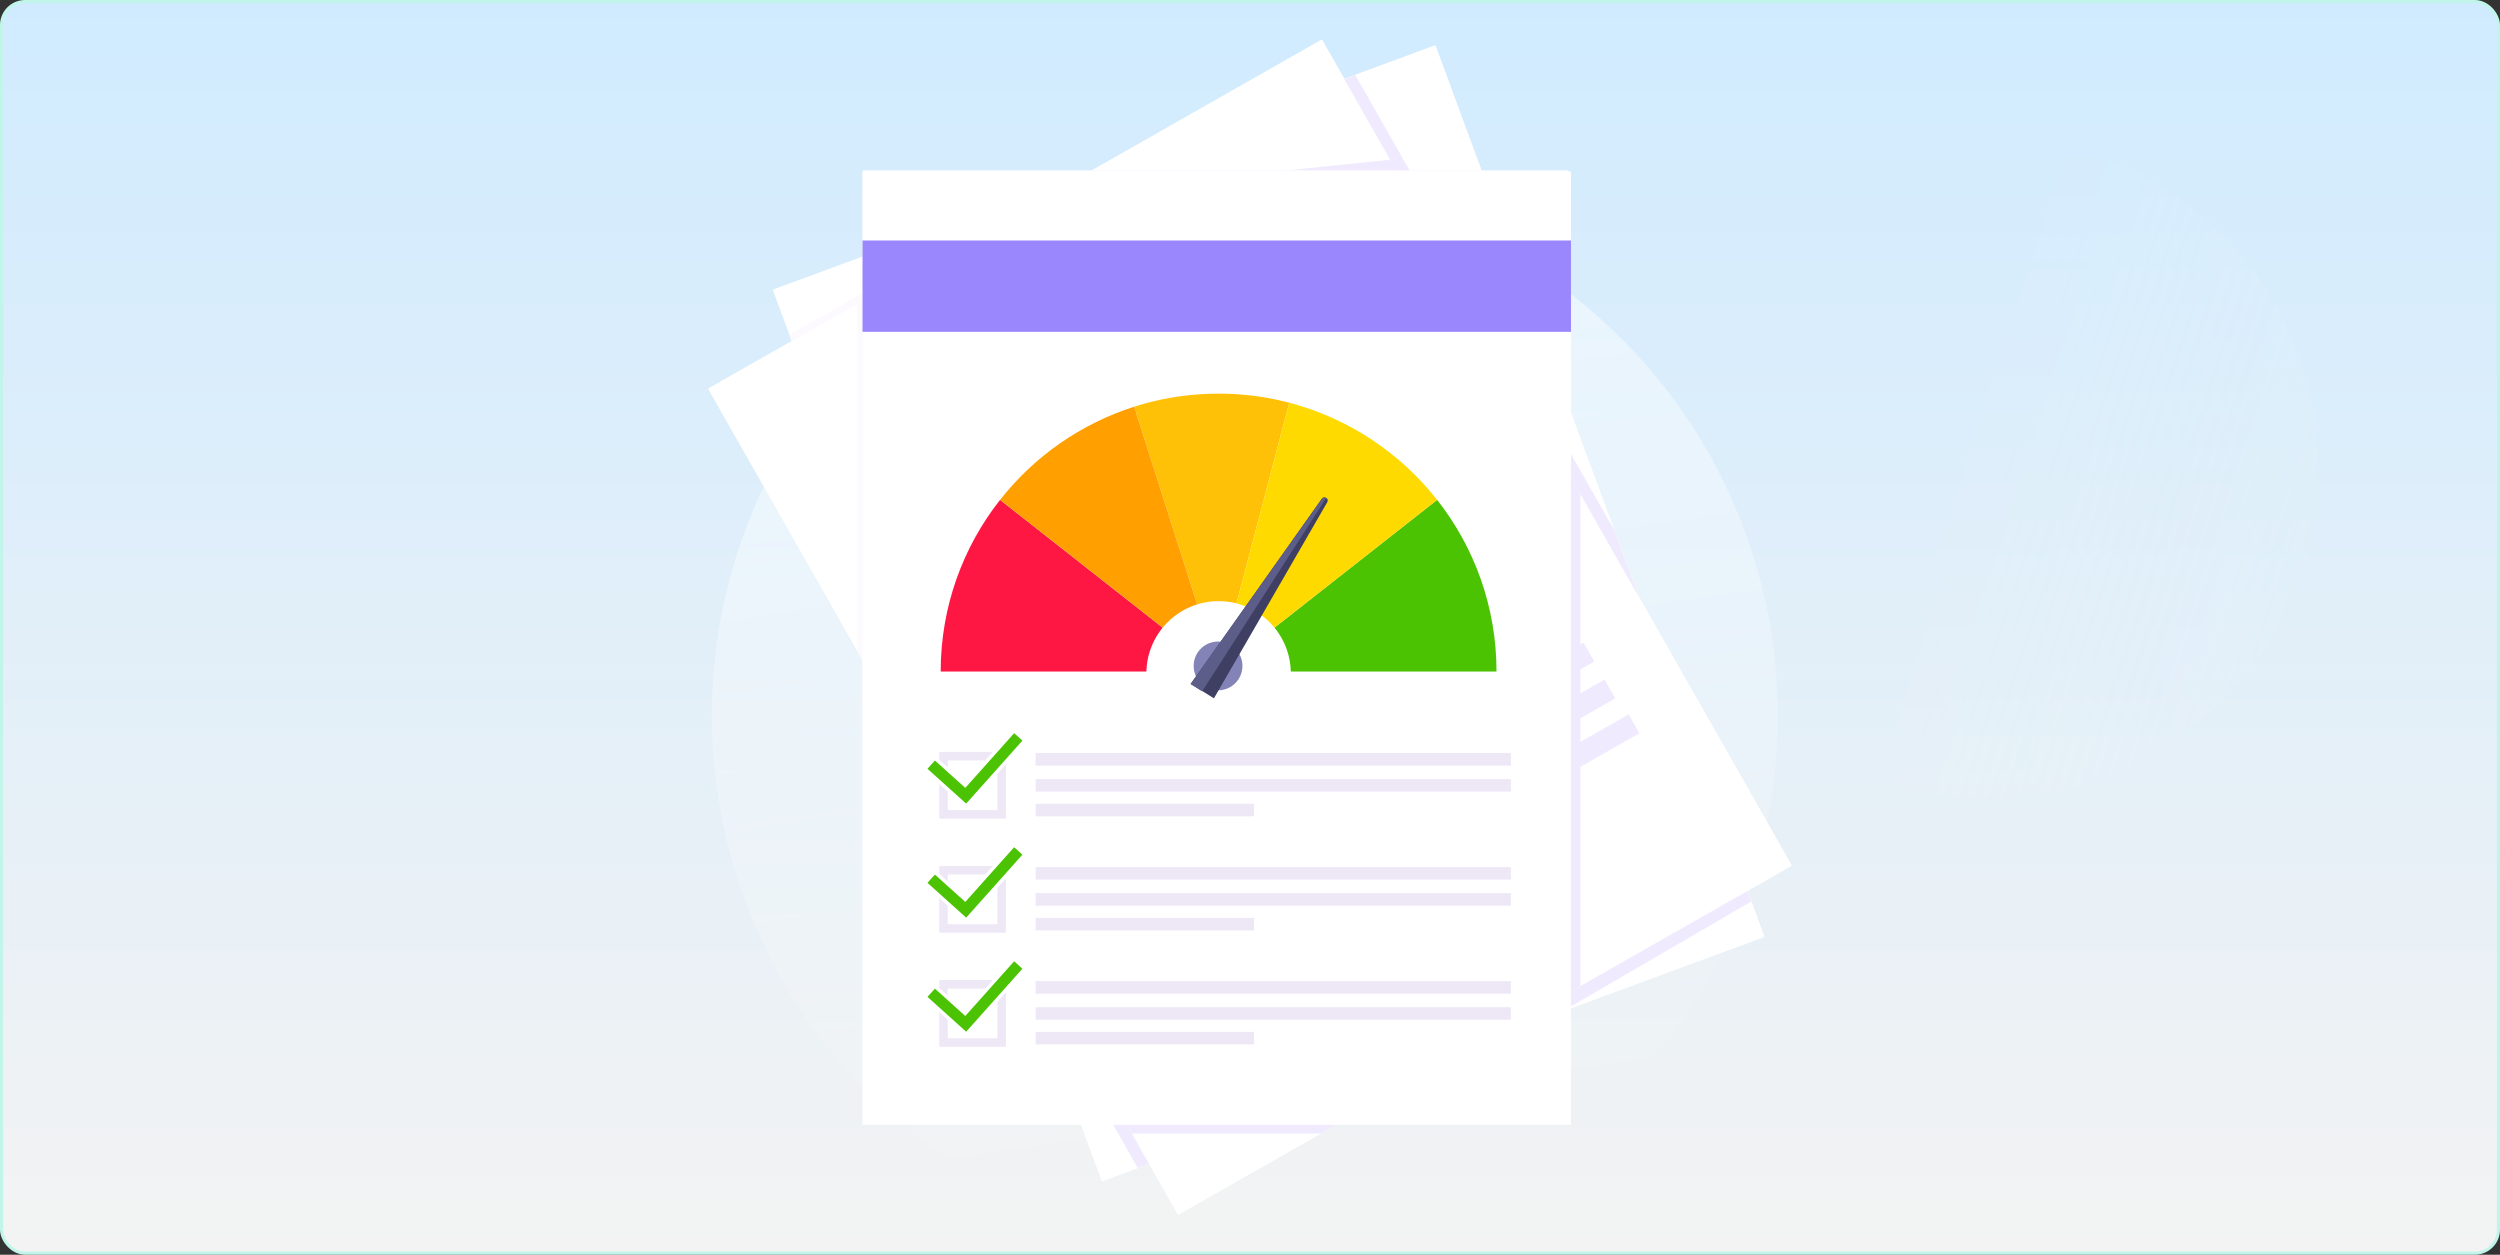 <svg width="797" height="400" fill="none" xmlns="http://www.w3.org/2000/svg"><rect width="100%" height="100%" fill="#333333" stroke="none"/><rect x=".5" y=".5" width="796" height="399" rx="7.5" fill="url(#a)"/><rect x=".5" y=".5" width="796" height="399" rx="7.5" stroke="#C2F5E9"/><circle cx="633.598" cy="149.097" r="105.5" transform="rotate(137.119 633.598 149.097)" fill="url(#b)"/><circle cx="396.853" cy="228.154" r="169.902" transform="rotate(21.116 396.853 228.154)" fill="url(#c)"/><path d="M457.703 14.78a.355.355 0 0 0-.456-.21L269.96 83.69l-23.204 8.564a.356.356 0 0 0-.21.456l8.113 21.981 96.654 261.889 210.824-77.808a.355.355 0 0 0 .21-.456L457.703 14.779Z" fill="#fff"/><path d="M457.703 14.78a.355.355 0 0 0-.456-.21L269.96 83.69l-23.204 8.564a.356.356 0 0 0-.21.456l8.113 21.981 96.654 261.889 210.824-77.808a.355.355 0 0 0 .21-.456L457.703 14.779Z" fill="#fff"/><path d="m465.413 100.893-169.59 62.59-2.393-6.484 169.59-62.59 2.393 6.484ZM460.481 87.53l-169.59 62.589-2.393-6.483 169.59-62.59 2.393 6.483ZM468.214 108.541l-169.582 62.583 2.393 6.483 169.581-62.583-2.392-6.483ZM475.665 128.671l-169.59 62.59-2.393-6.484 169.59-62.589 2.393 6.483ZM480.645 142.163l-169.59 62.59-2.393-6.483 169.59-62.59 2.393 6.483ZM483.443 149.81l-169.581 62.583 2.392 6.484 169.582-62.583-2.393-6.484ZM490.896 169.942l-169.589 62.589-2.393-6.483 169.589-62.59 2.393 6.484ZM495.462 182.311l-169.59 62.59-2.393-6.484 169.59-62.589 2.393 6.483ZM500.689 196.475l-169.59 62.59-2.393-6.483 169.59-62.59 2.393 6.483ZM503.485 204.12l-169.582 62.583 2.393 6.483 169.581-62.583-2.392-6.483ZM521.393 249.173 350.699 312.17l-2.393-6.483L519 242.689l2.393 6.484ZM458.423 281.085l-104.924 38.721 2.393 6.483 104.923-38.721-2.392-6.483ZM510.941 224.253l-169.59 62.59-2.393-6.484 169.59-62.589 2.393 6.483ZM515.629 236.954l-169.59 62.59-2.393-6.483 169.59-62.59 2.393 6.483Z" fill="#EFEAFD"/><path d="M421.605 12.876a.355.355 0 0 0-.484-.133l-173.527 98.706-21.498 12.229a.355.355 0 0 0-.133.484l11.585 20.366 138.023 242.646 195.333-111.11a.354.354 0 0 0 .133-.484L421.605 12.876Z" fill="#fff"/><path d="m558.313 287.386-27.75-75.192h-.001l-15.911-43.112L432.05 23.868l-7.117 2.627-58.878 21.73-8.027 2.962-104.804 59.616.489 1.325.946 2.563 55.225 149.635 15.911 43.112 36.933 64.929 7.118-2.627 116.375-42.95 13.874-5.524 58.218-33.88Z" fill="#EFEAFD"/><path d="m461.129 336.051 95.166-54.133-42.038-98.842-90.076-158.355-91.245 35.727-81.241 46.212 2.964 8.031 60.39 163.63 52.487 92.272 93.593-34.542Z" fill="#FCFAFE"/><path d="M421.605 13.005a.355.355 0 0 0-.484-.133L226.096 123.807a.354.354 0 0 0-.133.484l149.608 263.013 195.333-111.111a.353.353 0 0 0 .133-.483L421.605 13.005Z" fill="#fff"/><path d="M443.239 96.584 286.11 185.963l-3.417-6.007 157.129-89.38 3.417 6.008ZM436.196 84.202l-157.129 89.379-3.417-6.007 157.129-89.379 3.417 6.007ZM447.258 103.673l-157.127 89.373 3.417 6.007 157.126-89.373-3.416-6.007ZM457.879 122.321 300.75 211.7l-3.418-6.007 157.13-89.379 3.417 6.007ZM464.99 134.822l-157.129 89.379-3.418-6.007 157.13-89.379 3.417 6.007ZM469.007 141.911 311.88 231.284l3.417 6.007 157.127-89.373-3.417-6.007ZM479.629 160.559 322.5 249.938l-3.417-6.007 157.129-89.379 3.417 6.007ZM486.149 172.02 329.02 261.399l-3.418-6.008 157.13-89.378 3.417 6.007ZM493.614 185.143l-157.13 89.379-3.417-6.007 157.13-89.379 3.417 6.007ZM497.628 192.232l-157.126 89.373 3.417 6.007 157.126-89.373-3.417-6.007ZM522.625 233.765l-158.153 89.961-3.417-6.007 158.153-89.961 3.417 6.007ZM465.705 275.511l-97.217 55.298 3.417 6.007 97.217-55.297-3.417-6.008ZM508.253 210.88l-157.129 89.379-3.417-6.007 157.129-89.379 3.417 6.007ZM514.947 222.648l-157.129 89.379-3.417-6.008 157.129-89.378 3.417 6.007Z" fill="#EFEAFD"/><path d="M354.188 60.106 278.765 93.83v123.873l77.454 136.165h78.101l69.524-39.547V157.583L443.232 50.928l-89.044 9.178Z" fill="#EFEAFD"/><path d="M341.038 58.426 275.016 95.98v114.548l85.801 150.839h60.352l78.926-44.895v-165.48l-52.654-92.566H341.038Z" fill="#EFEAFD"/><path d="M500.095 54.644a.355.355 0 0 0-.355-.355H275.371a.355.355 0 0 0-.355.355v302.585H499.74a.355.355 0 0 0 .355-.355V54.644Z" fill="#FCFAFE"/><path d="m348.311 54.289-74.975 42.647v110.637l69.94 122.957c109.932-26.984 151.152-117.02 155.267-182.266l-53.455-93.975h-96.777Z" fill="#FCFAFE"/><path d="M500.825 54.99a.357.357 0 0 0-.357-.356H275.328a.356.356 0 0 0-.356.356v303.627h225.496c.197 0 .357-.16.357-.356V54.99Z" fill="#fff"/><path d="M500.824 76.668H274.971v29.12h225.853v-29.12Z" fill="#9A87FD"/><path d="M388.489 125.497c-9.385 0-18.43 1.46-26.918 4.164l26.918 84.434 22.521-85.71a88.757 88.757 0 0 0-22.521-2.888Z" fill="#FFC107"/><path d="M299.891 214.095h88.598l-69.668-54.741c-11.857 15.069-18.93 34.079-18.93 54.741Z" fill="#FF1744"/><path d="M388.489 214.095h88.598c0-20.662-7.073-39.672-18.93-54.741l-69.668 54.741Z" fill="#4BC302"/><path d="m318.821 159.354 69.668 54.741-26.918-84.434c-17.081 5.44-31.914 15.921-42.75 29.693Z" fill="#FFA000"/><path d="m411.01 128.386-22.521 85.71 69.668-54.742c-11.757-14.941-28.216-26.007-47.147-30.968Z" fill="#FFDA00"/><path d="M388.489 191.648c-12.713 0-23.018 10.306-23.018 23.018h46.036c0-12.712-10.306-23.018-23.018-23.018Z" fill="#fff"/><path d="M388.633 220.066a7.771 7.771 0 1 0-.632-15.53 7.771 7.771 0 0 0 .632 15.53Z" fill="#8383B7"/><path d="m379.596 217.996 7.406 4.631 36.13-62.523c.656-1.135-.973-2.179-1.73-1.11l-41.806 59.002Z" fill="#3F3F63"/><path d="M422.738 158.808c-.42-.266-1.013-.258-1.391.274l-41.805 59.003 3.715 2.323 39.481-61.6Z" fill="#5D5D89"/><path d="M481.665 244.064h-151.5v-3.987h151.5v3.987ZM481.665 248.381h-151.5v3.987h151.5v-3.987ZM399.777 256.258h-69.612v3.987h69.612v-3.987ZM320.37 260.976h-20.615a.318.318 0 0 1-.318-.318v-20.615c0-.175.142-.317.318-.317h20.615c.175 0 .317.142.317.317v20.615a.317.317 0 0 1-.317.318Zm-18.23-2.703h15.845v-15.845H302.14v15.845Z" fill="#EDE7F6"/><path d="m294.905 245.128 3.102-3.447 9.692 8.721 15.565-17.434 3.459 3.088-18.666 20.908-13.152-11.836Z" fill="#4BC302"/><path d="m323.308 233.741 2.642 2.359-17.935 20.09-12.337-11.103 2.37-2.633 9.693 8.723 15.567-17.436Zm-.088-1.546-.729.816-14.835 16.617-8.876-7.988-.814-.732-.732.813-2.37 2.634-.733.814.814.732 12.337 11.102.818.736.732-.82 17.935-20.09.729-.817-.816-.729-2.643-2.359-.817-.729Z" fill="#fff"/><path d="M481.665 280.423h-151.5v-3.987h151.5v3.987ZM481.665 284.74h-151.5v3.987h151.5v-3.987ZM399.777 292.617h-69.612v3.988h69.612v-3.988ZM320.37 297.335h-20.615a.317.317 0 0 1-.318-.317v-20.616c0-.175.142-.317.318-.317h20.615c.175 0 .317.142.317.317v20.616a.317.317 0 0 1-.317.317Zm-18.23-2.702h15.845v-15.846H302.14v15.846Z" fill="#EDE7F6"/><path d="m294.905 281.487 3.102-3.447 9.692 8.722 15.565-17.435 3.459 3.088-18.666 20.909-13.152-11.837Z" fill="#4BC302"/><path d="m323.308 270.1 2.642 2.359-17.935 20.09-12.337-11.102 2.37-2.634 9.693 8.724 15.567-17.437Zm-.088-1.546-.729.817-14.835 16.616-8.876-7.988-.814-.732-.732.814-2.37 2.633-.733.814.814.733 12.337 11.102.818.735.732-.82 17.935-20.089.729-.817-.816-.73-2.643-2.359-.817-.729Z" fill="#fff"/><path d="M481.665 316.783h-151.5v-3.988h151.5v3.988ZM481.665 321.099h-151.5v3.988h151.5v-3.988ZM399.777 328.976h-69.612v3.988h69.612v-3.988ZM320.37 333.694h-20.615a.317.317 0 0 1-.318-.317v-20.616c0-.175.142-.317.318-.317h20.615c.175 0 .317.142.317.317v20.616a.317.317 0 0 1-.317.317Zm-18.23-2.702h15.845v-15.846H302.14v15.846Z" fill="#EDE7F6"/><path d="m294.905 317.847 3.102-3.448 9.692 8.722 15.565-17.435 3.459 3.089-18.666 20.908-13.152-11.836Z" fill="#4BC302"/><path d="m323.308 306.459 2.642 2.36-17.935 20.089-12.337-11.102 2.37-2.633 9.693 8.723 15.567-17.437Zm-.088-1.546-.729.817-14.835 16.616-8.876-7.988-.814-.732-.732.814-2.37 2.633-.733.814.814.733 12.337 11.102.818.735.732-.82 17.935-20.089.729-.817-.816-.729-2.643-2.36-.817-.729Z" fill="#fff"/><defs><linearGradient id="a" x1="398.5" y1="0" x2="398.5" y2="400" gradientUnits="userSpaceOnUse"><stop stop-color="#D0EBFF"/><stop offset="1" stop-color="#F3F3F3"/></linearGradient><linearGradient id="b" x1="48.375" y1="-789.314" x2="633.598" y2="254.597" gradientUnits="userSpaceOnUse"><stop stop-color="#1397B1"/><stop offset=".942" stop-color="#fff" stop-opacity="0"/></linearGradient><linearGradient id="c" x1="-545.617" y1="-1283.11" x2="396.853" y2="398.056" gradientUnits="userSpaceOnUse"><stop offset=".695" stop-color="#fff"/><stop offset="1" stop-color="#fff" stop-opacity="0"/></linearGradient></defs></svg>